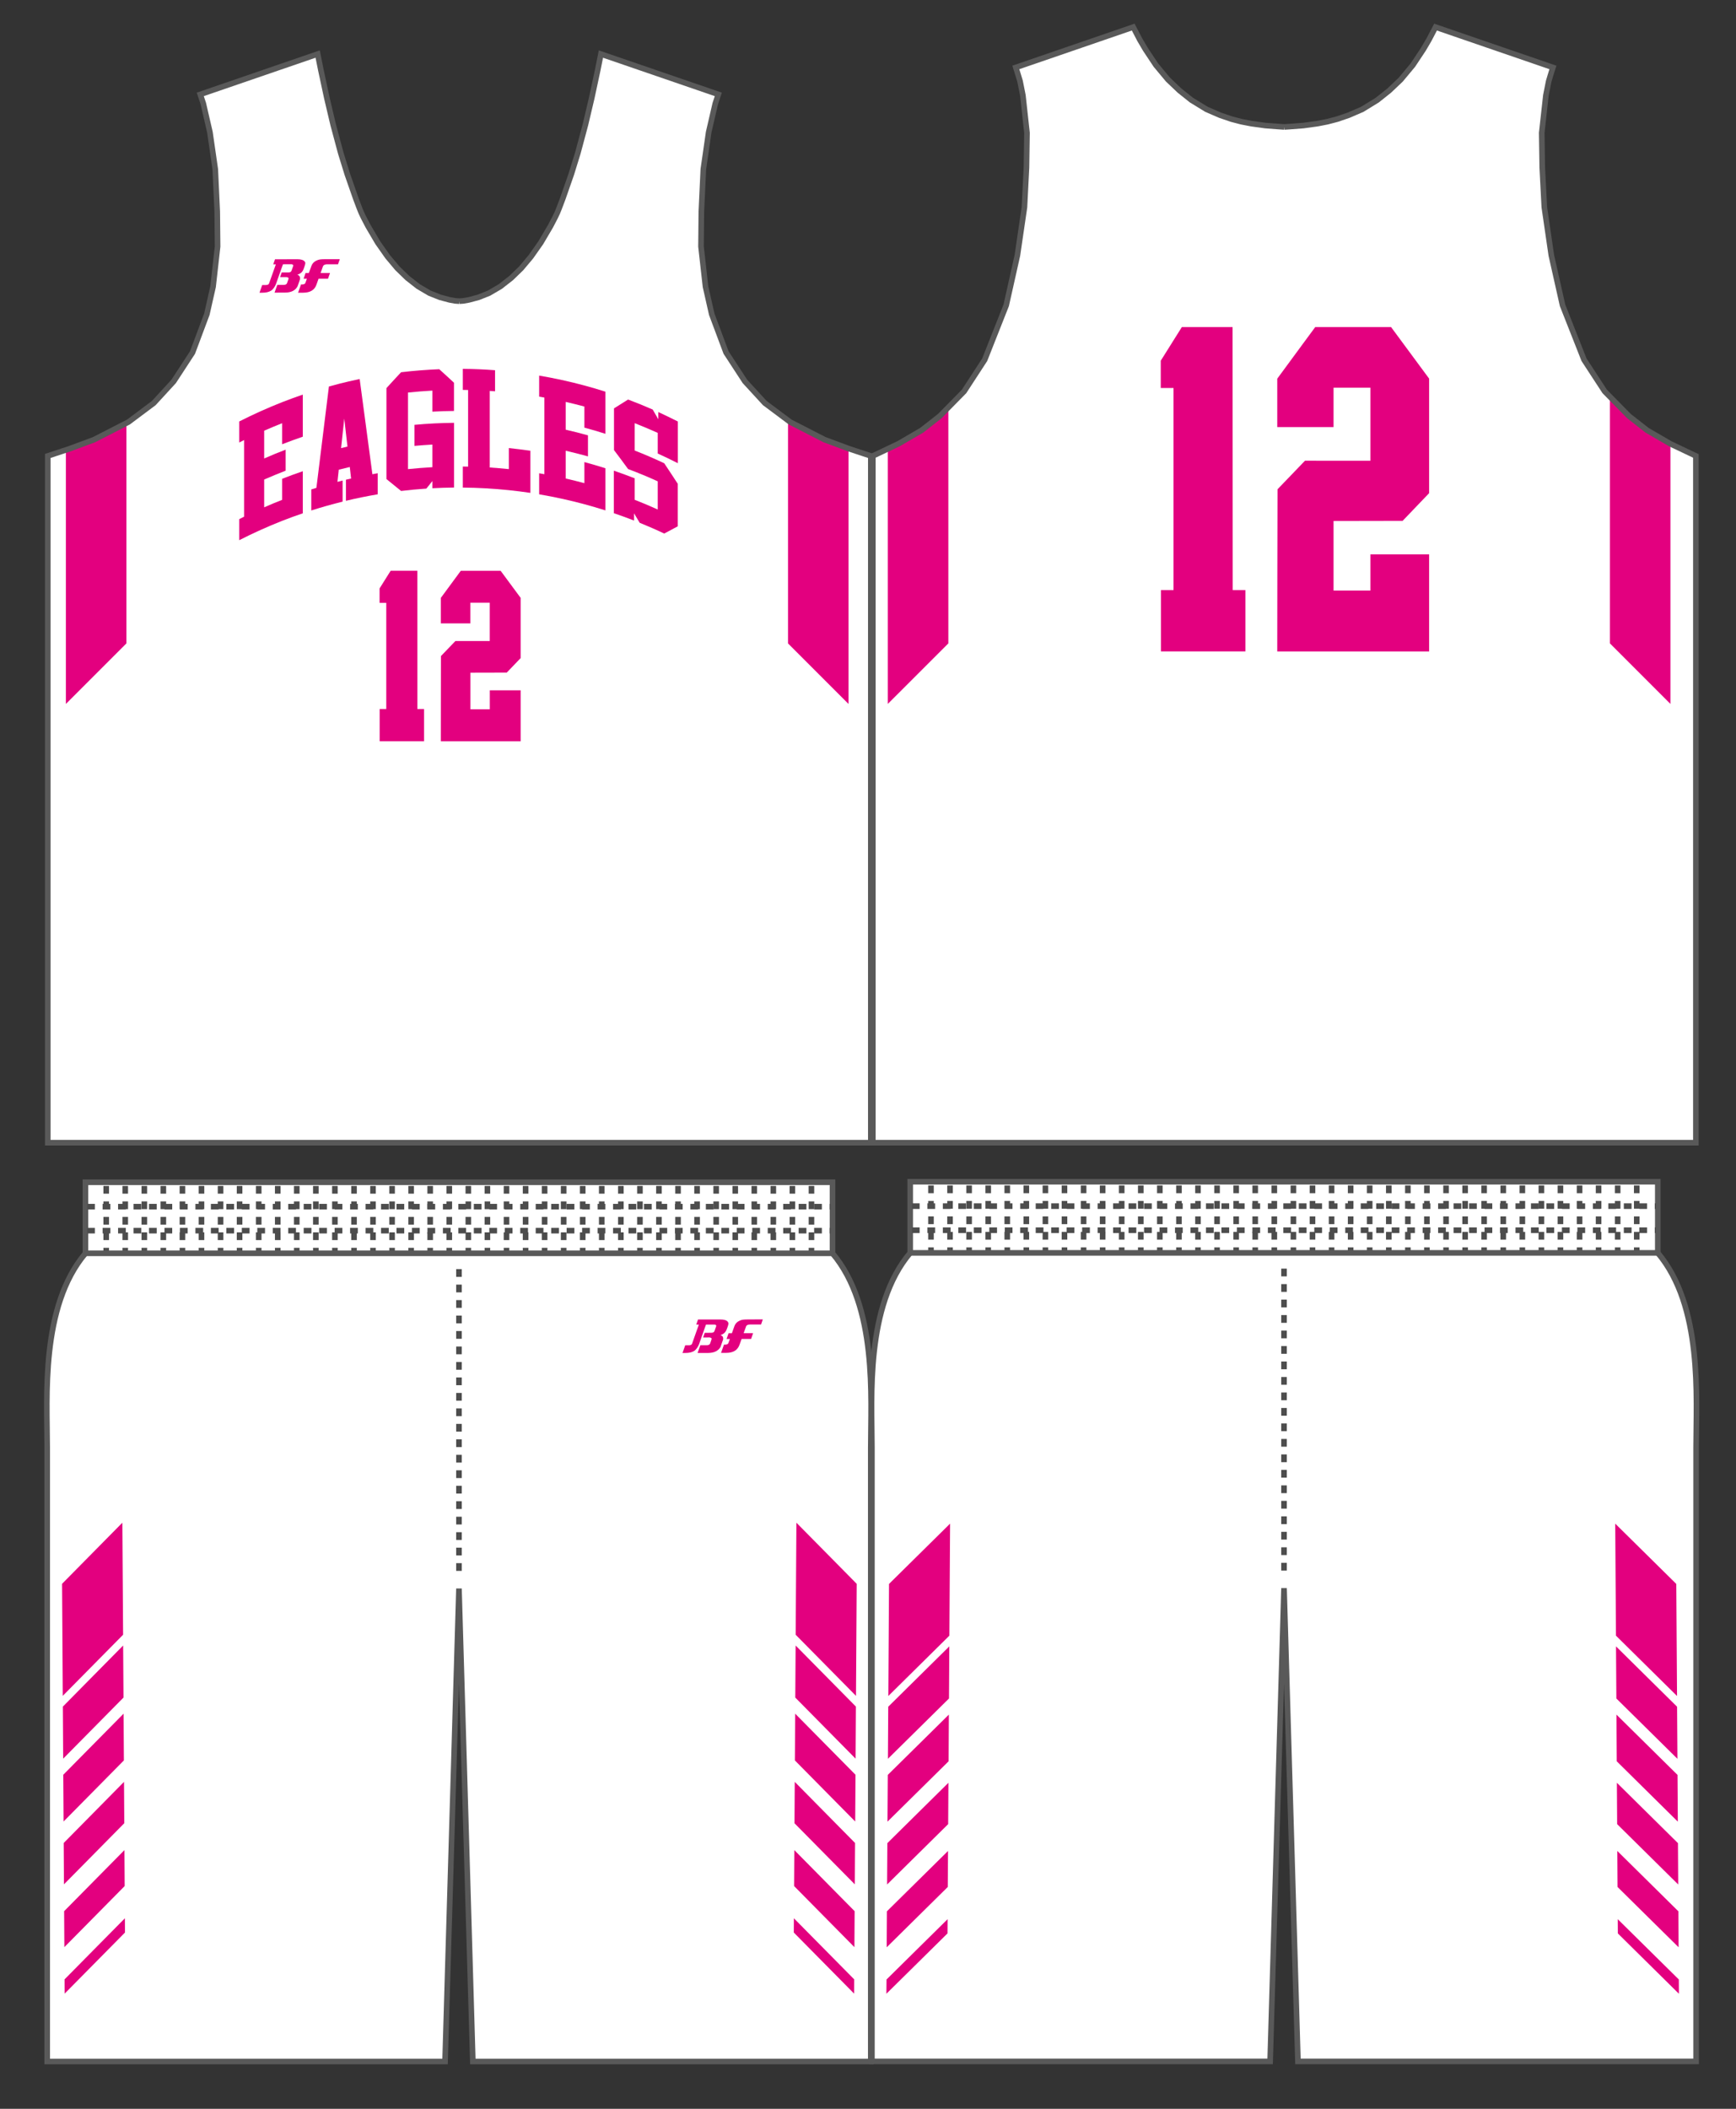 <?xml version="1.0" encoding="utf-8"?>
<!-- Generator: Adobe Illustrator 26.0.2, SVG Export Plug-In . SVG Version: 6.00 Build 0)  -->
<svg version="1.1" id="レイヤー_1" xmlns="http://www.w3.org/2000/svg" xmlns:xlink="http://www.w3.org/1999/xlink" x="0px"
	 y="0px" viewBox="0 0 396.85 481.89" enable-background="new 0 0 396.85 481.89" xml:space="preserve">
<rect x="0" y="0" width="396.85" height="481.89" fill="#333333" stroke="none"/>
<g id="base">
	<path fill="#FFFFFF" d="M208.07,286.3v-16.26h170.9v16.26c10.31,12.2,8.76,33.07,8.76,44.35v136.66c0,2.37,0,3.75,0,3.75h-91.02
		l-3.18-108.14l-3.18,108.14h-91.03c0,0,0-1.38,0-3.75V330.66C199.33,319.37,197.76,298.51,208.07,286.3z"/>
	<path fill="#FFFFFF" d="M19.53,286.4v-16.24h170.78v16.24c10.31,12.2,8.74,33.06,8.74,44.35v136.58c0,2.38,0,3.75,0,3.75h-90.97
		L104.92,363l-3.18,108.08H10.79c0,0,0-1.37,0-3.75V330.75C10.79,319.46,9.22,298.61,19.53,286.4z"/>
	<polyline fill="#FFFFFF" points="104.99,68.82 105.89,68.76 107.19,68.53 109.4,67.94 111.8,66.98 114.38,65.47 116.86,63.53 
		119.14,61.32 121.37,58.67 123.63,55.46 125.85,51.69 126.91,49.65 127.41,48.6 127.83,47.56 128.64,45.42 130.6,39.81 
		132.09,34.99 133.82,28.54 135.26,22.44 136.64,16.01 137.37,12.35 164.21,21.57 163.51,23.68 162,30.22 160.78,38.67 
		160.33,48.35 160.25,56.34 161.28,65.51 162.7,71.8 165.98,80.56 170.29,87.16 174.84,92.11 180.63,96.44 188.49,100.47 
		193.96,102.5 199.07,104.19 199.07,261.12 104.99,261.12 10.92,261.12 10.92,104.19 16.03,102.5 21.5,100.47 29.36,96.44 
		35.15,92.11 39.7,87.16 44.01,80.56 47.29,71.8 48.71,65.51 49.74,56.34 49.66,48.35 49.21,38.67 47.99,30.22 46.48,23.68 
		45.78,21.57 72.62,12.35 73.35,16.01 74.73,22.44 76.17,28.54 77.9,34.99 79.39,39.81 81.35,45.42 82.16,47.56 82.58,48.6 
		83.08,49.65 84.14,51.69 86.36,55.46 88.62,58.67 90.85,61.32 93.13,63.53 95.61,65.47 98.18,66.98 100.59,67.94 102.8,68.53 
		104.1,68.76 104.99,68.82 	"/>
	<polyline fill="#FFFFFF" points="293.61,29.01 295.23,28.9 297.97,28.69 301.17,28.25 303.43,27.81 305.69,27.22 308.32,26.32 
		311.42,24.98 314.85,22.87 317.58,20.7 320.21,18.2 322.98,14.88 325.37,11.28 326.64,9.12 328.17,6.19 355,15.41 354.62,16.6 
		354.04,18.53 353.39,21.79 352.44,30.36 352.56,38.28 353.03,47.34 354.63,58.34 357.2,69.77 362.11,82.21 366.83,89.44 
		372.39,95.09 376.52,98.32 381.81,101.4 387.68,104.19 387.68,261.12 293.61,261.12 199.53,261.12 199.53,104.19 205.41,101.4 
		210.7,98.32 214.83,95.09 220.39,89.44 225.1,82.21 230.02,69.77 232.58,58.34 234.19,47.34 234.65,38.28 234.77,30.36 
		233.83,21.79 233.18,18.53 232.59,16.6 232.22,15.41 259.05,6.19 260.58,9.12 261.85,11.28 264.24,14.88 267.01,18.2 269.64,20.7 
		272.36,22.87 275.8,24.98 278.89,26.32 281.52,27.22 283.78,27.81 286.05,28.25 289.25,28.69 291.99,28.9 293.61,29.01 	"/>
</g>
<g id="designA">
	<g>
		<polygon fill="#E3007F" points="216.79,147.03 216.79,92.5 214.79,94.53 210.61,97.82 205.24,100.94 202.95,102.03 202.95,160.86 
					"/>
		<polygon fill="#E3007F" points="381.86,160.86 381.86,101.47 380.81,100.97 375.48,97.87 371.28,94.59 368.03,91.27 
			368.03,147.03 		"/>
		<polygon fill="#E3007F" points="369.77,431.2 383.73,444.98 383.68,436.76 369.72,422.97 		"/>
		<polygon fill="#E3007F" points="369.84,441.81 383.8,455.6 383.78,452.34 369.82,438.56 		"/>
		<polygon fill="#E3007F" points="369.68,416.84 383.64,430.63 383.58,421.18 369.62,407.39 		"/>
		<polygon fill="#E3007F" points="369.5,388.13 383.46,401.91 383.38,390.01 369.42,376.22 		"/>
		<polygon fill="#E3007F" points="369.59,402.48 383.55,416.27 383.48,405.59 369.52,391.81 		"/>
		<polygon fill="#E3007F" points="383.37,387.56 383.2,361.95 369.24,348.17 369.41,373.77 		"/>
		<polygon fill="#E3007F" points="216.91,391.81 202.95,405.59 202.88,416.27 216.85,402.48 		"/>
		<polygon fill="#E3007F" points="202.66,452.34 202.63,455.6 216.6,441.81 216.62,438.56 		"/>
		<polygon fill="#E3007F" points="216.72,422.97 202.75,436.76 202.7,444.98 216.66,431.2 		"/>
		<polygon fill="#E3007F" points="217.01,376.22 203.05,390.01 202.98,401.91 216.94,388.13 		"/>
		<polygon fill="#E3007F" points="216.81,407.39 202.85,421.18 202.79,430.63 216.75,416.84 		"/>
		<polygon fill="#E3007F" points="217.19,348.17 203.23,361.95 203.07,387.56 217.03,373.77 		"/>
		<polygon fill="#E3007F" points="28.89,147.03 28.89,96.5 22.03,100.03 16.49,102.09 15.06,102.56 15.06,160.86 		"/>
		<polygon fill="#E3007F" points="193.97,160.86 193.97,102.17 193.76,102.1 188.27,100.06 180.26,95.94 180.14,95.85 
			180.14,147.03 		"/>
		<polygon fill="#E3007F" points="27.97,347.96 14.19,361.92 14.35,387.52 28.14,373.56 		"/>
		<polygon fill="#E3007F" points="28.15,376.02 14.37,389.98 14.44,401.88 28.23,387.92 		"/>
		<polygon fill="#E3007F" points="14.76,452.31 14.78,455.57 28.57,441.61 28.55,438.35 		"/>
		<polygon fill="#E3007F" points="28.35,407.18 14.56,421.15 14.62,430.6 28.41,416.63 		"/>
		<polygon fill="#E3007F" points="28.25,391.6 14.46,405.56 14.53,416.24 28.32,402.28 		"/>
		<polygon fill="#E3007F" points="28.45,422.77 14.66,436.73 14.71,444.95 28.5,430.99 		"/>
		<polygon fill="#E3007F" points="182.06,347.96 181.89,373.56 195.68,387.53 195.84,361.92 		"/>
		<polygon fill="#E3007F" points="181.8,387.92 195.59,401.88 195.66,389.98 181.88,376.02 		"/>
		<polygon fill="#E3007F" points="181.71,402.28 195.5,416.24 195.57,405.56 181.78,391.6 		"/>
		<polygon fill="#E3007F" points="181.46,441.61 195.25,455.57 195.27,452.31 181.48,438.35 		"/>
		<polygon fill="#E3007F" points="181.62,416.64 195.41,430.6 195.47,421.15 181.68,407.18 		"/>
		<polygon fill="#E3007F" points="181.53,430.99 195.32,444.95 195.37,436.73 181.58,422.77 		"/>
	</g>
</g>
<g id="BackNumber">
	<g id="BACK-NSC-03">
		<g id="BACK-NSC-03-B">
		</g>
		<g id="BACK-NSC-03-BASE">
		</g>
		<g id="BACK-NSC-03-A">
			<path fill="#E3007F" d="M281.77,74.73h-11.59l-1.61,2.56c-1.25,1.99-2.97,4.73-3.04,4.85l-0.18,0.28v6.24h2.92v46.18h-2.88v14.02
				h19.31v-14.02h-2.9L281.77,74.73z"/>
			<path fill="#E3007F" d="M318.33,75.19l-0.34-0.46h-17.32l-2.61,3.54c-2.37,3.22-5.76,7.82-5.85,7.95l-0.23,0.31v11.06h12.87V88.6
				h8.43v16.69l-14.96-0.01l-6.28,6.53L292,132.19c-0.01,7.91-0.02,15.21-0.02,15.52v1.16h34.72v-22.18h-13.42v8.26h-8.43v-15.9
				l15.79-0.03l6.06-6.33V86.52l-0.23-0.31C326.31,86,318.47,75.39,318.33,75.19z"/>
		</g>
	</g>
</g>
<g id="FrontNumber">
	<g id="NSC-03">
		<g id="NSC-03-B">
		</g>
		<g id="NSC-03-BASE">
		</g>
		<g id="NSC-03-A">
			<path fill="#E3007F" d="M95.4,130.42h-6.09l-0.85,1.35c-0.66,1.04-1.56,2.49-1.6,2.55l-0.09,0.15v3.28h1.53v24.27h-1.51v7.37
				h10.15v-7.37h-1.53L95.4,130.42z"/>
			<path fill="#E3007F" d="M114.62,130.67l-0.18-0.24h-9.1l-1.37,1.86c-1.25,1.69-3.03,4.11-3.08,4.18l-0.12,0.16v5.82h6.76v-4.73
				h4.43v8.77h-7.86l-3.3,3.43l-0.02,10.71c-0.01,4.16-0.01,8-0.01,8.16v0.61h18.25v-11.66h-7.05v4.34h-4.43v-8.36l8.3-0.02
				l3.18-3.32v-13.76l-0.12-0.16C118.81,136.35,114.69,130.77,114.62,130.67z"/>
		</g>
	</g>
</g>
<g id="lettering">
	<g id="C">
		<g id="C-B">
		</g>
		<g id="C-BASE">
		</g>
		<g id="C-A">
			<path fill="#E3007F" d="M64.5,91.9c-3.32,1.31-6.6,2.78-9.81,4.41v4.81c0.37-0.19,0.74-0.37,1.11-0.56v17.51
				c-0.37,0.18-0.74,0.37-1.11,0.56v4.81c3.22-1.64,6.49-3.11,9.81-4.42c1.56-0.61,3.14-1.19,4.72-1.72v-4.81v-4.81
				c-1.58,0.54-3.16,1.12-4.72,1.73v4.81c-1.38,0.54-2.75,1.11-4.11,1.71v-6.35c1.62-0.71,3.26-1.38,4.91-2.02v-4.81
				c-1.65,0.63-3.29,1.31-4.91,2.02v-6.35c1.36-0.6,2.74-1.17,4.11-1.71v4.81c1.56-0.61,3.14-1.19,4.72-1.73v-4.81v-4.81
				C67.64,90.72,66.06,91.29,64.5,91.9"/>
			<path fill="#E3007F" d="M133.59,88.09c-3.42-0.92-6.87-1.67-10.34-2.26v4.81c0.4,0.06,0.8,0.14,1.19,0.21v17.51
				c-0.4-0.07-0.8-0.14-1.19-0.21v4.81c3.47,0.59,6.92,1.34,10.34,2.26c1.61,0.43,3.21,0.91,4.8,1.41v-4.82V107
				c-1.59-0.51-3.19-0.97-4.8-1.41v4.82c-1.42-0.38-2.84-0.74-4.27-1.06V103c1.7,0.39,3.4,0.82,5.09,1.29v-4.81
				c-1.69-0.47-3.38-0.9-5.09-1.29v-6.35c1.43,0.33,2.86,0.68,4.27,1.06v4.82c1.61,0.43,3.21,0.9,4.8,1.41v-4.82V89.5
				C136.79,88.99,135.2,88.52,133.59,88.09"/>
			<path fill="#E3007F" d="M103.78,93.91v-6.45c-1.12-1.05-2.25-2.08-3.37-3.09c-2.91,0.12-5.82,0.35-8.72,0.69
				c-1.12,1.19-2.23,2.4-3.35,3.63v20.78c1.12,0.89,2.23,1.79,3.35,2.72c1.92-0.23,3.85-0.41,5.78-0.54
				c0.45-0.57,0.91-1.15,1.37-1.72v1.64c1.64-0.09,3.3-0.14,4.95-0.16v-9.98v-0.87v-3.94c-3.02,0.03-6.04,0.18-9.05,0.46v4.81
				c1.36-0.13,2.73-0.22,4.1-0.3v5.17c-1.86,0.1-3.72,0.25-5.57,0.44V89.7c1.86-0.19,3.72-0.34,5.57-0.44v4.81
				C100.47,93.98,102.13,93.92,103.78,93.91"/>
			<path fill="#E3007F" d="M116.32,102.39v4.81c-1.45-0.15-2.91-0.27-4.36-0.37v-17.5c0.4,0.03,0.8,0.05,1.21,0.09V84.6
				c-2.45-0.19-4.91-0.29-7.37-0.31v4.81c0.41,0,0.81,0.01,1.21,0.02v17.51c-0.4,0-0.8-0.01-1.21-0.02v4.81
				c3.51,0.03,7.02,0.23,10.52,0.59c1.64,0.17,3.28,0.38,4.92,0.62v-4.81V103C119.6,102.77,117.96,102.56,116.32,102.39"/>
			<path fill="#E3007F" d="M85.13,108.37c-0.97-7.26-1.94-14.52-2.91-21.76c-0.87,0.18-1.74,0.38-2.61,0.58
				c-0.61,0.14-1.21,0.29-1.83,0.44c-0.86,0.22-1.73,0.45-2.59,0.69c-0.96,7.71-1.91,15.43-2.86,23.16
				c-0.39,0.12-0.78,0.25-1.17,0.36v4.81c2.36-0.75,4.76-1.43,7.16-2.02v-4.82c-0.39,0.1-0.79,0.2-1.18,0.3
				c0.1-0.92,0.2-1.85,0.3-2.78c0.84-0.21,1.68-0.42,2.52-0.61c0.1,0.87,0.2,1.75,0.3,2.63c-0.39,0.09-0.79,0.18-1.18,0.27v4.82
				c2.4-0.58,4.83-1.07,7.26-1.48v-4.82C85.93,108.23,85.53,108.3,85.13,108.37 M77.97,102.4c0.24-2.25,0.49-4.5,0.73-6.75
				c0.25,2.13,0.49,4.27,0.73,6.4C78.94,102.16,78.46,102.28,77.97,102.4"/>
			<path fill="#E3007F" d="M154.96,105.85v-9.53c-1.48-0.75-2.97-1.47-4.47-2.16v1.65c-0.43-0.75-0.85-1.48-1.28-2.22
				c-1.86-0.82-3.74-1.58-5.63-2.29c-1.07,0.66-2.15,1.33-3.22,2.02v9.53c1.08,1.42,2.15,2.86,3.22,4.33
				c2.28,0.86,4.55,1.79,6.78,2.81v6.44c-1.74-0.79-3.5-1.53-5.27-2.22v-4.91c-1.58-0.62-3.17-1.2-4.77-1.75v9.72
				c1.55,0.52,3.09,1.09,4.62,1.68v-1.65c0.43,0.72,0.86,1.44,1.29,2.16c1.88,0.77,3.76,1.58,5.61,2.46
				c1.04-0.57,2.08-1.12,3.1-1.65v-9.71c-1.02-1.58-2.06-3.15-3.1-4.7c-2.22-1.05-4.48-2.02-6.75-2.91V96.7
				c1.77,0.7,3.53,1.44,5.27,2.22v4.72C151.92,104.34,153.45,105.08,154.96,105.85"/>
		</g>
	</g>
</g>
<g id="logoEdge">
	<path fill-rule="evenodd" clip-rule="evenodd" fill="#FFFFFF" d="M165.27,306.94h0.51c0.17,0,0.38-0.03,0.42-0.16l0.17-0.46h-0.75
		l0.71-1.99h0.76l0.49-1.37c0.23-0.65,0.67-1.13,1.31-1.42c0.29-0.16,0.58-0.24,0.87-0.3c0.3-0.04,0.73-0.06,1.26-0.06l3.86-0.01
		l-0.65,1.84l-2.69,0.01c-0.24,0-0.53,0.03-0.65,0.18l-0.02,0.07l-0.05,0.14l-0.05,0.14l-0.28,0.8h2.16l-0.71,1.99h-2.15l-0.39,1.08
		c-0.24,0.7-0.66,1.23-1.21,1.57c-0.56,0.35-1.29,0.52-2.19,0.52h-1.62L165.27,306.94z"/>
	<path fill-rule="evenodd" clip-rule="evenodd" fill="#FFFFFF" d="M156.4,307.08h0.62l0.44-0.01c0.17,0,0.39-0.02,0.43-0.14
		l0.11-0.32l1-2.81l0.27-0.78h-0.59l0.65-1.84l1.78-0.01h3.57c0.96,0,1.58,0.2,1.94,0.63c0.17,0.2,0.25,0.44,0.25,0.68
		c0,0.18-0.07,0.45-0.21,0.85l-0.15,0.41c-0.16,0.45-0.37,0.81-0.64,1.06c-0.13,0.13-0.28,0.23-0.46,0.34
		c0.04,0.04,0.07,0.08,0.11,0.14c0.14,0.24,0.18,0.56,0.12,0.92l-0.01,0.03l-0.11,0.32l-0.48,1.36l-0.01,0.03
		c-0.58,1.03-1.65,1.56-3.16,1.56H159l0.32-0.9c-0.14,0.16-0.29,0.29-0.45,0.39c-0.55,0.34-1.28,0.51-2.19,0.51l-1.13,0.01
		L156.4,307.08z M160.2,307.07h1.43c0.33-0.03,0.37-0.15,0.39-0.2l0.31-0.87c-0.02,0-0.07-0.02-0.14-0.02h-0.12h-1.48L160.2,307.07z
		 M161.21,304.22h1.43c0.33,0,0.37-0.14,0.4-0.2l0.34-0.99c-0.03-0.01-0.06-0.01-0.08-0.01h-1.67L161.21,304.22z"/>
	<path fill-rule="evenodd" clip-rule="evenodd" fill="#FFFFFF" d="M68.57,64.66h0.51c0.17,0,0.38-0.02,0.42-0.15l0.17-0.46h-0.75
		l0.7-1.99h0.75l0.49-1.37c0.23-0.65,0.66-1.14,1.31-1.43c0.29-0.15,0.58-0.23,0.87-0.29c0.29-0.05,0.73-0.07,1.26-0.07l3.86-0.01
		l-0.65,1.84l-2.7,0.01c-0.23,0-0.53,0.03-0.65,0.18l-0.02,0.05l-0.05,0.14l-0.04,0.15l-0.29,0.8h2.16l-0.71,1.98h-2.15l-0.39,1.09
		c-0.25,0.71-0.66,1.24-1.23,1.58c-0.55,0.34-1.28,0.5-2.18,0.52h-1.62L68.57,64.66z"/>
	<path fill-rule="evenodd" clip-rule="evenodd" fill="#FFFFFF" d="M59.69,64.8h0.62h0.44c0.17,0,0.39-0.03,0.43-0.15l0.11-0.31
		l0.99-2.83l0.27-0.77h-0.6l0.65-1.84l1.77-0.01h3.59c0.95,0,1.57,0.2,1.93,0.63c0.16,0.2,0.26,0.42,0.25,0.66
		c0,0.19-0.06,0.45-0.21,0.87l-0.14,0.41c-0.16,0.45-0.37,0.8-0.64,1.05c-0.13,0.13-0.28,0.24-0.46,0.34
		c0.04,0.04,0.08,0.1,0.11,0.14c0.14,0.25,0.18,0.56,0.12,0.92l-0.01,0.03l-0.11,0.32l-0.48,1.36l-0.01,0.02
		c-0.58,1.05-1.65,1.56-3.16,1.56l-2.86,0.01l0.31-0.9c-0.14,0.15-0.29,0.27-0.46,0.38c-0.55,0.35-1.28,0.52-2.18,0.52h-1.13
		L59.69,64.8z M63.5,64.8l1.42-0.01c0.34-0.02,0.39-0.15,0.4-0.19l0.31-0.88c-0.03-0.01-0.07-0.02-0.14-0.03h-0.12h-1.48L63.5,64.8z
		 M64.5,61.95h1.43c0.32,0,0.38-0.14,0.4-0.2l0.34-1c-0.02,0-0.05-0.01-0.08-0.01l-1.66,0.01L64.5,61.95z"/>
</g>
<g id="logo">
	<path fill-rule="evenodd" clip-rule="evenodd" fill="#E3007F" d="M170.57,303.04c0.15-0.26,0.47-0.37,0.96-0.38h2.45l0.4-1.16
		l-3.38,0.01c-0.55,0-0.95,0.03-1.21,0.06c-0.26,0.04-0.52,0.13-0.78,0.26c-0.56,0.25-0.94,0.68-1.13,1.23l-0.57,1.6h-0.76
		l-0.46,1.32h0.76l-0.33,0.91l0,0c-0.1,0.25-0.34,0.38-0.75,0.38h-0.27l-0.67,1.88h0.73h0.41c0.84,0,1.51-0.16,2.01-0.47
		s0.86-0.78,1.08-1.4l0.47-1.31l2.17-0.01l0.46-1.31H170l0.45-1.26l0,0l0.1-0.26L170.57,303.04z"/>
	<path fill-rule="evenodd" clip-rule="evenodd" fill="#E3007F" d="M166.35,302.02c-0.28-0.34-0.84-0.5-1.66-0.5h-3.58h-0.95h-0.59
		l-0.41,1.16h0.6l-0.44,1.23l-1,2.82l-0.11,0.31c-0.08,0.25-0.33,0.38-0.75,0.38h-0.44h-0.38l-0.62,1.76l0.24-0.01h0.4
		c0.86,0,1.52-0.15,2.01-0.45c0.5-0.32,0.95-1.02,1.17-1.65l0.05-0.16l1.06-3l0.44-1.23h1.91c0.08,0,0.18,0.02,0.27,0.06
		c0.15,0.08,0.2,0.19,0.14,0.35l-0.37,1.05c-0.09,0.27-0.34,0.42-0.71,0.42l-1.53,0.01l-0.38,1.07l1.34-0.01h0.15
		c0.39,0.05,0.54,0.2,0.44,0.45l-0.31,0.91c-0.09,0.25-0.33,0.4-0.71,0.42h-0.13h-1.41l-0.62,1.76h2.39
		c1.39-0.01,2.34-0.47,2.86-1.39l0.11-0.33l0.35-1.01l0.11-0.28c0.05-0.29,0.03-0.52-0.07-0.7c-0.11-0.17-0.28-0.29-0.52-0.37
		c0.39-0.13,0.7-0.3,0.93-0.52c0.22-0.22,0.41-0.54,0.55-0.94l0.15-0.41c0.12-0.35,0.19-0.59,0.19-0.75
		C166.53,302.31,166.46,302.16,166.35,302.02z"/>
	<path fill-rule="evenodd" clip-rule="evenodd" fill="#E3007F" d="M73.87,60.77c0.15-0.25,0.47-0.38,0.95-0.38h2.45l0.41-1.16H74.3
		c-0.55,0-0.95,0.03-1.21,0.07c-0.26,0.05-0.51,0.13-0.78,0.26c-0.55,0.26-0.94,0.68-1.13,1.23l-0.58,1.6h-0.75L69.4,63.7h0.75
		l-0.33,0.93l0,0C69.74,64.87,69.48,65,69.08,65h-0.27l-0.67,1.89h0.73h0.4c0.84-0.01,1.51-0.16,2.01-0.48
		c0.5-0.29,0.86-0.77,1.07-1.39l0.47-1.32h2.16l0.46-1.31h-2.15l0.44-1.26l0,0l0.1-0.26L73.87,60.77z"/>
	<path fill-rule="evenodd" clip-rule="evenodd" fill="#E3007F" d="M69.64,59.75c-0.28-0.34-0.84-0.51-1.66-0.51l-3.58,0.01h-0.94
		h-0.59l-0.41,1.16h0.6l-0.44,1.23l-1,2.81l-0.11,0.31c-0.08,0.25-0.33,0.37-0.75,0.37h-0.44h-0.38l-0.62,1.76h0.24h0.41
		c0.84,0,1.51-0.16,2-0.47c0.51-0.32,0.95-1.02,1.17-1.65l0.05-0.15l1.06-3.01l0.44-1.22l1.91-0.01c0.09,0,0.17,0.02,0.27,0.06
		c0.16,0.08,0.2,0.19,0.15,0.35l-0.37,1.05c-0.1,0.27-0.34,0.42-0.72,0.42H64.4l-0.38,1.07h1.34h0.14c0.39,0.04,0.54,0.19,0.44,0.45
		l-0.32,0.91c-0.08,0.24-0.32,0.39-0.7,0.41H64.8l-1.41,0.01l-0.63,1.76l2.39-0.01c1.39,0,2.34-0.47,2.85-1.39l0.12-0.32l0.35-1.01
		l0.1-0.29c0.05-0.29,0.02-0.51-0.08-0.69s-0.27-0.29-0.52-0.38c0.39-0.13,0.7-0.3,0.94-0.52c0.23-0.22,0.41-0.53,0.55-0.94
		l0.14-0.4c0.12-0.35,0.19-0.6,0.19-0.76C69.82,60.03,69.76,59.89,69.64,59.75z"/>
</g>
<g id="frame">
	<polyline fill="none" stroke="#595959" stroke-width="1.28" points="104.99,68.82 105.89,68.76 107.19,68.53 109.4,67.94 
		111.8,66.98 114.38,65.47 116.86,63.53 119.14,61.32 121.37,58.67 123.63,55.46 125.85,51.69 126.91,49.65 127.41,48.6 
		127.83,47.56 128.64,45.42 130.6,39.81 132.09,34.99 133.82,28.54 135.26,22.44 136.64,16.01 137.37,12.35 164.21,21.57 
		163.51,23.68 162,30.22 160.78,38.67 160.33,48.35 160.25,56.34 161.28,65.51 162.7,71.8 165.98,80.56 170.29,87.16 174.84,92.11 
		180.63,96.44 188.49,100.47 193.96,102.5 199.07,104.19 199.07,261.12 104.99,261.12 10.92,261.12 10.92,104.19 16.03,102.5 
		21.5,100.47 29.36,96.44 35.15,92.11 39.7,87.16 44.01,80.56 47.29,71.8 48.71,65.51 49.74,56.34 49.66,48.35 49.21,38.67 
		47.99,30.22 46.48,23.68 45.78,21.57 72.62,12.35 73.35,16.01 74.73,22.44 76.17,28.54 77.9,34.99 79.39,39.81 81.35,45.42 
		82.16,47.56 82.58,48.6 83.08,49.65 84.14,51.69 86.36,55.46 88.62,58.67 90.85,61.32 93.13,63.53 95.61,65.47 98.18,66.98 
		100.59,67.94 102.8,68.53 104.1,68.76 104.99,68.82 	"/>
	
		<line fill="none" stroke="#4D4D4D" stroke-width="1.279" stroke-dasharray="1.768,1.768,1.768,1.768,1.768,1.768" x1="104.92" y1="358.97" x2="104.92" y2="288.5"/>
	<path fill="none" stroke="#595959" stroke-width="1.279" d="M190.31,286.4v-16.24H19.53v16.24c-10.31,12.2-8.74,33.06-8.74,44.35
		v136.58c0,2.38,0,3.75,0,3.75h90.95L104.92,363l3.17,108.08h90.97c0,0,0-1.37,0-3.75V330.75
		C199.05,319.46,200.62,298.61,190.31,286.4z"/>
	<g>
		<g>
			<g>
				<g>
					<g>
						
							<line fill="none" stroke="#4D4D4D" stroke-width="1.279" stroke-dasharray="1.768,1.768,1.768,1.768,1.768,1.768" x1="24.28" y1="271" x2="24.28" y2="286.4"/>
						
							<line fill="none" stroke="#4D4D4D" stroke-width="1.279" stroke-dasharray="1.768,1.768,1.768,1.768,1.768,1.768" x1="28.63" y1="271" x2="28.63" y2="286.4"/>
						
							<line fill="none" stroke="#4D4D4D" stroke-width="1.279" stroke-dasharray="1.768,1.768,1.768,1.768,1.768,1.768" x1="32.99" y1="271" x2="32.99" y2="286.4"/>
						
							<line fill="none" stroke="#4D4D4D" stroke-width="1.279" stroke-dasharray="1.768,1.768,1.768,1.768,1.768,1.768" x1="37.34" y1="271" x2="37.34" y2="286.4"/>
					</g>
					<g>
						
							<line fill="none" stroke="#4D4D4D" stroke-width="1.279" stroke-dasharray="1.768,1.768,1.768,1.768,1.768,1.768" x1="41.7" y1="271" x2="41.7" y2="286.4"/>
						
							<line fill="none" stroke="#4D4D4D" stroke-width="1.279" stroke-dasharray="1.768,1.768,1.768,1.768,1.768,1.768" x1="46.06" y1="271" x2="46.06" y2="286.4"/>
						
							<line fill="none" stroke="#4D4D4D" stroke-width="1.279" stroke-dasharray="1.768,1.768,1.768,1.768,1.768,1.768" x1="50.42" y1="271" x2="50.42" y2="286.4"/>
						
							<line fill="none" stroke="#4D4D4D" stroke-width="1.279" stroke-dasharray="1.768,1.768,1.768,1.768,1.768,1.768" x1="54.77" y1="271" x2="54.77" y2="286.4"/>
					</g>
					<g>
						
							<line fill="none" stroke="#4D4D4D" stroke-width="1.279" stroke-dasharray="1.768,1.768,1.768,1.768,1.768,1.768" x1="59.14" y1="271" x2="59.14" y2="286.4"/>
						
							<line fill="none" stroke="#4D4D4D" stroke-width="1.279" stroke-dasharray="1.768,1.768,1.768,1.768,1.768,1.768" x1="63.49" y1="271" x2="63.49" y2="286.4"/>
						
							<line fill="none" stroke="#4D4D4D" stroke-width="1.279" stroke-dasharray="1.768,1.768,1.768,1.768,1.768,1.768" x1="67.84" y1="271" x2="67.84" y2="286.4"/>
						
							<line fill="none" stroke="#4D4D4D" stroke-width="1.279" stroke-dasharray="1.768,1.768,1.768,1.768,1.768,1.768" x1="72.2" y1="271" x2="72.2" y2="286.4"/>
					</g>
					<g>
						
							<line fill="none" stroke="#4D4D4D" stroke-width="1.279" stroke-dasharray="1.768,1.768,1.768,1.768,1.768,1.768" x1="76.56" y1="271" x2="76.56" y2="286.4"/>
						
							<line fill="none" stroke="#4D4D4D" stroke-width="1.279" stroke-dasharray="1.768,1.768,1.768,1.768,1.768,1.768" x1="80.93" y1="271" x2="80.93" y2="286.4"/>
						
							<line fill="none" stroke="#4D4D4D" stroke-width="1.279" stroke-dasharray="1.768,1.768,1.768,1.768,1.768,1.768" x1="85.27" y1="271" x2="85.27" y2="286.4"/>
						
							<line fill="none" stroke="#4D4D4D" stroke-width="1.279" stroke-dasharray="1.768,1.768,1.768,1.768,1.768,1.768" x1="89.63" y1="271" x2="89.63" y2="286.4"/>
					</g>
				</g>
				<g>
					<g>
						
							<line fill="none" stroke="#4D4D4D" stroke-width="1.279" stroke-dasharray="1.768,1.768,1.768,1.768,1.768,1.768" x1="93.99" y1="271" x2="93.99" y2="286.4"/>
						
							<line fill="none" stroke="#4D4D4D" stroke-width="1.279" stroke-dasharray="1.768,1.768,1.768,1.768,1.768,1.768" x1="98.34" y1="271" x2="98.34" y2="286.4"/>
						
							<line fill="none" stroke="#4D4D4D" stroke-width="1.279" stroke-dasharray="1.768,1.768,1.768,1.768,1.768,1.768" x1="102.71" y1="271" x2="102.71" y2="286.4"/>
						
							<line fill="none" stroke="#4D4D4D" stroke-width="1.279" stroke-dasharray="1.768,1.768,1.768,1.768,1.768,1.768" x1="107.06" y1="271" x2="107.06" y2="286.4"/>
					</g>
					<g>
						
							<line fill="none" stroke="#4D4D4D" stroke-width="1.279" stroke-dasharray="1.768,1.768,1.768,1.768,1.768,1.768" x1="111.42" y1="271" x2="111.42" y2="286.4"/>
						
							<line fill="none" stroke="#4D4D4D" stroke-width="1.279" stroke-dasharray="1.768,1.768,1.768,1.768,1.768,1.768" x1="115.79" y1="271" x2="115.79" y2="286.4"/>
						
							<line fill="none" stroke="#4D4D4D" stroke-width="1.279" stroke-dasharray="1.768,1.768,1.768,1.768,1.768,1.768" x1="120.15" y1="271" x2="120.15" y2="286.4"/>
						
							<line fill="none" stroke="#4D4D4D" stroke-width="1.279" stroke-dasharray="1.768,1.768,1.768,1.768,1.768,1.768" x1="124.5" y1="271" x2="124.5" y2="286.4"/>
					</g>
					<g>
						
							<line fill="none" stroke="#4D4D4D" stroke-width="1.279" stroke-dasharray="1.768,1.768,1.768,1.768,1.768,1.768" x1="128.85" y1="271" x2="128.85" y2="286.4"/>
						
							<line fill="none" stroke="#4D4D4D" stroke-width="1.279" stroke-dasharray="1.768,1.768,1.768,1.768,1.768,1.768" x1="133.21" y1="271" x2="133.21" y2="286.4"/>
						
							<line fill="none" stroke="#4D4D4D" stroke-width="1.279" stroke-dasharray="1.768,1.768,1.768,1.768,1.768,1.768" x1="137.56" y1="271" x2="137.56" y2="286.4"/>
						
							<line fill="none" stroke="#4D4D4D" stroke-width="1.279" stroke-dasharray="1.768,1.768,1.768,1.768,1.768,1.768" x1="141.93" y1="271" x2="141.93" y2="286.4"/>
					</g>
					<g>
						
							<line fill="none" stroke="#4D4D4D" stroke-width="1.279" stroke-dasharray="1.768,1.768,1.768,1.768,1.768,1.768" x1="146.29" y1="271" x2="146.29" y2="286.4"/>
						
							<line fill="none" stroke="#4D4D4D" stroke-width="1.279" stroke-dasharray="1.768,1.768,1.768,1.768,1.768,1.768" x1="150.63" y1="271" x2="150.63" y2="286.4"/>
						
							<line fill="none" stroke="#4D4D4D" stroke-width="1.279" stroke-dasharray="1.768,1.768,1.768,1.768,1.768,1.768" x1="155" y1="271" x2="155" y2="286.4"/>
						
							<line fill="none" stroke="#4D4D4D" stroke-width="1.279" stroke-dasharray="1.768,1.768,1.768,1.768,1.768,1.768" x1="159.35" y1="271" x2="159.35" y2="286.4"/>
					</g>
				</g>
				<g>
					<g>
						
							<line fill="none" stroke="#4D4D4D" stroke-width="1.279" stroke-dasharray="1.768,1.768,1.768,1.768,1.768,1.768" x1="163.72" y1="271" x2="163.72" y2="286.4"/>
						
							<line fill="none" stroke="#4D4D4D" stroke-width="1.279" stroke-dasharray="1.768,1.768,1.768,1.768,1.768,1.768" x1="168.08" y1="271" x2="168.08" y2="286.4"/>
						
							<line fill="none" stroke="#4D4D4D" stroke-width="1.279" stroke-dasharray="1.768,1.768,1.768,1.768,1.768,1.768" x1="172.43" y1="271" x2="172.43" y2="286.4"/>
						
							<line fill="none" stroke="#4D4D4D" stroke-width="1.279" stroke-dasharray="1.768,1.768,1.768,1.768,1.768,1.768" x1="176.78" y1="271" x2="176.78" y2="286.4"/>
					</g>
					<g>
						
							<line fill="none" stroke="#4D4D4D" stroke-width="1.279" stroke-dasharray="1.768,1.768,1.768,1.768,1.768,1.768" x1="181.14" y1="271" x2="181.14" y2="286.4"/>
						
							<line fill="none" stroke="#4D4D4D" stroke-width="1.279" stroke-dasharray="1.768,1.768,1.768,1.768,1.768,1.768" x1="185.5" y1="271" x2="185.5" y2="286.4"/>
					</g>
				</g>
				
					<line fill="none" stroke="#4D4D4D" stroke-width="1.279" stroke-dasharray="1.768,1.768,1.768,1.768,1.768,1.768" x1="19.92" y1="275.74" x2="189.89" y2="275.74"/>
				
					<line fill="none" stroke="#4D4D4D" stroke-width="1.279" stroke-dasharray="1.768,1.768,1.768,1.768,1.768,1.768" x1="19.92" y1="281.22" x2="189.89" y2="281.22"/>
			</g>
			<line fill="none" stroke="#595959" stroke-width="1.279" x1="190.31" y1="286.4" x2="19.47" y2="286.4"/>
		</g>
	</g>
	<path fill="none" stroke="#595959" stroke-width="1.28" d="M378.97,286.3v-16.26h-170.9v16.26c-10.31,12.2-8.75,33.07-8.75,44.35
		v136.66c0,2.37,0,3.75,0,3.75h91.03l3.18-108.14l3.18,108.14h91.02c0,0,0-1.38,0-3.75V330.66
		C387.73,319.37,389.29,298.51,378.97,286.3z"/>
	<g>
		<g>
			<g>
				<g>
					<g>
						
							<line fill="none" stroke="#4D4D4D" stroke-width="1.28" stroke-dasharray="1.769,1.769,1.769,1.769,1.769,1.769" x1="212.82" y1="270.89" x2="212.82" y2="286.3"/>
						
							<line fill="none" stroke="#4D4D4D" stroke-width="1.28" stroke-dasharray="1.769,1.769,1.769,1.769,1.769,1.769" x1="217.18" y1="270.89" x2="217.18" y2="286.3"/>
						
							<line fill="none" stroke="#4D4D4D" stroke-width="1.28" stroke-dasharray="1.769,1.769,1.769,1.769,1.769,1.769" x1="221.54" y1="270.89" x2="221.54" y2="286.3"/>
						
							<line fill="none" stroke="#4D4D4D" stroke-width="1.28" stroke-dasharray="1.769,1.769,1.769,1.769,1.769,1.769" x1="225.91" y1="270.89" x2="225.91" y2="286.3"/>
					</g>
					<g>
						
							<line fill="none" stroke="#4D4D4D" stroke-width="1.28" stroke-dasharray="1.769,1.769,1.769,1.769,1.769,1.769" x1="230.26" y1="270.89" x2="230.26" y2="286.3"/>
						
							<line fill="none" stroke="#4D4D4D" stroke-width="1.28" stroke-dasharray="1.769,1.769,1.769,1.769,1.769,1.769" x1="234.62" y1="270.89" x2="234.62" y2="286.3"/>
						
							<line fill="none" stroke="#4D4D4D" stroke-width="1.28" stroke-dasharray="1.769,1.769,1.769,1.769,1.769,1.769" x1="238.98" y1="270.89" x2="238.98" y2="286.3"/>
						
							<line fill="none" stroke="#4D4D4D" stroke-width="1.28" stroke-dasharray="1.769,1.769,1.769,1.769,1.769,1.769" x1="243.34" y1="270.89" x2="243.34" y2="286.3"/>
					</g>
					<g>
						
							<line fill="none" stroke="#4D4D4D" stroke-width="1.28" stroke-dasharray="1.769,1.769,1.769,1.769,1.769,1.769" x1="247.71" y1="270.89" x2="247.71" y2="286.3"/>
						
							<line fill="none" stroke="#4D4D4D" stroke-width="1.28" stroke-dasharray="1.769,1.769,1.769,1.769,1.769,1.769" x1="252.06" y1="270.89" x2="252.06" y2="286.3"/>
						
							<line fill="none" stroke="#4D4D4D" stroke-width="1.28" stroke-dasharray="1.769,1.769,1.769,1.769,1.769,1.769" x1="256.42" y1="270.89" x2="256.42" y2="286.3"/>
						
							<line fill="none" stroke="#4D4D4D" stroke-width="1.28" stroke-dasharray="1.769,1.769,1.769,1.769,1.769,1.769" x1="260.78" y1="270.89" x2="260.78" y2="286.3"/>
					</g>
					<g>
						
							<line fill="none" stroke="#4D4D4D" stroke-width="1.28" stroke-dasharray="1.769,1.769,1.769,1.769,1.769,1.769" x1="265.14" y1="270.89" x2="265.14" y2="286.3"/>
						
							<line fill="none" stroke="#4D4D4D" stroke-width="1.28" stroke-dasharray="1.769,1.769,1.769,1.769,1.769,1.769" x1="269.51" y1="270.89" x2="269.51" y2="286.3"/>
						
							<line fill="none" stroke="#4D4D4D" stroke-width="1.28" stroke-dasharray="1.769,1.769,1.769,1.769,1.769,1.769" x1="273.86" y1="270.89" x2="273.86" y2="286.3"/>
						
							<line fill="none" stroke="#4D4D4D" stroke-width="1.28" stroke-dasharray="1.769,1.769,1.769,1.769,1.769,1.769" x1="278.22" y1="270.89" x2="278.22" y2="286.3"/>
					</g>
				</g>
				<g>
					<g>
						
							<line fill="none" stroke="#4D4D4D" stroke-width="1.28" stroke-dasharray="1.769,1.769,1.769,1.769,1.769,1.769" x1="282.59" y1="270.89" x2="282.59" y2="286.3"/>
						
							<line fill="none" stroke="#4D4D4D" stroke-width="1.28" stroke-dasharray="1.769,1.769,1.769,1.769,1.769,1.769" x1="286.94" y1="270.89" x2="286.94" y2="286.3"/>
						
							<line fill="none" stroke="#4D4D4D" stroke-width="1.28" stroke-dasharray="1.769,1.769,1.769,1.769,1.769,1.769" x1="291.31" y1="270.89" x2="291.31" y2="286.3"/>
						
							<line fill="none" stroke="#4D4D4D" stroke-width="1.28" stroke-dasharray="1.769,1.769,1.769,1.769,1.769,1.769" x1="295.67" y1="270.89" x2="295.67" y2="286.3"/>
					</g>
					<g>
						
							<line fill="none" stroke="#4D4D4D" stroke-width="1.28" stroke-dasharray="1.769,1.769,1.769,1.769,1.769,1.769" x1="300.04" y1="270.89" x2="300.04" y2="286.3"/>
						
							<line fill="none" stroke="#4D4D4D" stroke-width="1.28" stroke-dasharray="1.769,1.769,1.769,1.769,1.769,1.769" x1="304.4" y1="270.89" x2="304.4" y2="286.3"/>
						
							<line fill="none" stroke="#4D4D4D" stroke-width="1.28" stroke-dasharray="1.769,1.769,1.769,1.769,1.769,1.769" x1="308.76" y1="270.89" x2="308.76" y2="286.3"/>
						
							<line fill="none" stroke="#4D4D4D" stroke-width="1.28" stroke-dasharray="1.769,1.769,1.769,1.769,1.769,1.769" x1="313.11" y1="270.89" x2="313.11" y2="286.3"/>
					</g>
					<g>
						
							<line fill="none" stroke="#4D4D4D" stroke-width="1.28" stroke-dasharray="1.769,1.769,1.769,1.769,1.769,1.769" x1="317.48" y1="270.89" x2="317.48" y2="286.3"/>
						
							<line fill="none" stroke="#4D4D4D" stroke-width="1.28" stroke-dasharray="1.769,1.769,1.769,1.769,1.769,1.769" x1="321.84" y1="270.89" x2="321.84" y2="286.3"/>
						
							<line fill="none" stroke="#4D4D4D" stroke-width="1.28" stroke-dasharray="1.769,1.769,1.769,1.769,1.769,1.769" x1="326.19" y1="270.89" x2="326.19" y2="286.3"/>
						
							<line fill="none" stroke="#4D4D4D" stroke-width="1.28" stroke-dasharray="1.769,1.769,1.769,1.769,1.769,1.769" x1="330.57" y1="270.89" x2="330.57" y2="286.3"/>
					</g>
					<g>
						
							<line fill="none" stroke="#4D4D4D" stroke-width="1.28" stroke-dasharray="1.769,1.769,1.769,1.769,1.769,1.769" x1="334.93" y1="270.89" x2="334.93" y2="286.3"/>
						
							<line fill="none" stroke="#4D4D4D" stroke-width="1.28" stroke-dasharray="1.769,1.769,1.769,1.769,1.769,1.769" x1="339.27" y1="270.89" x2="339.27" y2="286.3"/>
						
							<line fill="none" stroke="#4D4D4D" stroke-width="1.28" stroke-dasharray="1.769,1.769,1.769,1.769,1.769,1.769" x1="343.64" y1="270.89" x2="343.64" y2="286.3"/>
						
							<line fill="none" stroke="#4D4D4D" stroke-width="1.28" stroke-dasharray="1.769,1.769,1.769,1.769,1.769,1.769" x1="348.01" y1="270.89" x2="348.01" y2="286.3"/>
					</g>
				</g>
				<g>
					<g>
						
							<line fill="none" stroke="#4D4D4D" stroke-width="1.28" stroke-dasharray="1.769,1.769,1.769,1.769,1.769,1.769" x1="352.36" y1="270.89" x2="352.36" y2="286.3"/>
						
							<line fill="none" stroke="#4D4D4D" stroke-width="1.28" stroke-dasharray="1.769,1.769,1.769,1.769,1.769,1.769" x1="356.72" y1="270.89" x2="356.72" y2="286.3"/>
						
							<line fill="none" stroke="#4D4D4D" stroke-width="1.28" stroke-dasharray="1.769,1.769,1.769,1.769,1.769,1.769" x1="361.09" y1="270.89" x2="361.09" y2="286.3"/>
						
							<line fill="none" stroke="#4D4D4D" stroke-width="1.28" stroke-dasharray="1.769,1.769,1.769,1.769,1.769,1.769" x1="365.44" y1="270.89" x2="365.44" y2="286.3"/>
					</g>
					<g>
						
							<line fill="none" stroke="#4D4D4D" stroke-width="1.28" stroke-dasharray="1.769,1.769,1.769,1.769,1.769,1.769" x1="369.8" y1="270.89" x2="369.8" y2="286.3"/>
						
							<line fill="none" stroke="#4D4D4D" stroke-width="1.28" stroke-dasharray="1.769,1.769,1.769,1.769,1.769,1.769" x1="374.16" y1="270.89" x2="374.16" y2="286.3"/>
					</g>
				</g>
				
					<line fill="none" stroke="#4D4D4D" stroke-width="1.28" stroke-dasharray="1.769,1.769,1.769,1.769,1.769,1.769" x1="208.46" y1="275.62" x2="378.56" y2="275.62"/>
				
					<line fill="none" stroke="#4D4D4D" stroke-width="1.28" stroke-dasharray="1.769,1.769,1.769,1.769,1.769,1.769" x1="208.46" y1="281.12" x2="378.56" y2="281.12"/>
			</g>
			<line fill="none" stroke="#595959" stroke-width="1.28" x1="208.01" y1="286.3" x2="378.97" y2="286.3"/>
		</g>
		
			<line fill="none" stroke="#4D4D4D" stroke-width="1.28" stroke-dasharray="1.769,1.769,1.769,1.769,1.769,1.769" x1="293.53" y1="358.89" x2="293.53" y2="288.4"/>
	</g>
	<polyline fill="none" stroke="#595959" stroke-width="1.28" points="293.61,29.01 295.23,28.9 297.97,28.69 301.17,28.25 
		303.43,27.81 305.69,27.22 308.32,26.32 311.42,24.98 314.85,22.87 317.58,20.7 320.21,18.2 322.98,14.88 325.37,11.28 
		326.64,9.12 328.17,6.19 355,15.41 354.62,16.6 354.04,18.53 353.39,21.79 352.44,30.36 352.56,38.28 353.03,47.34 354.63,58.34 
		357.2,69.77 362.11,82.21 366.83,89.44 372.39,95.09 376.52,98.32 381.81,101.4 387.68,104.19 387.68,261.12 293.61,261.12 
		199.53,261.12 199.53,104.19 205.41,101.4 210.7,98.32 214.83,95.09 220.39,89.44 225.1,82.21 230.02,69.77 232.58,58.34 
		234.19,47.34 234.65,38.28 234.77,30.36 233.83,21.79 233.18,18.53 232.59,16.6 232.22,15.41 259.05,6.19 260.58,9.12 
		261.85,11.28 264.24,14.88 267.01,18.2 269.64,20.7 272.36,22.87 275.8,24.98 278.89,26.32 281.52,27.22 283.78,27.81 
		286.05,28.25 289.25,28.69 291.99,28.9 293.61,29.01 	"/>
</g>
</svg>
